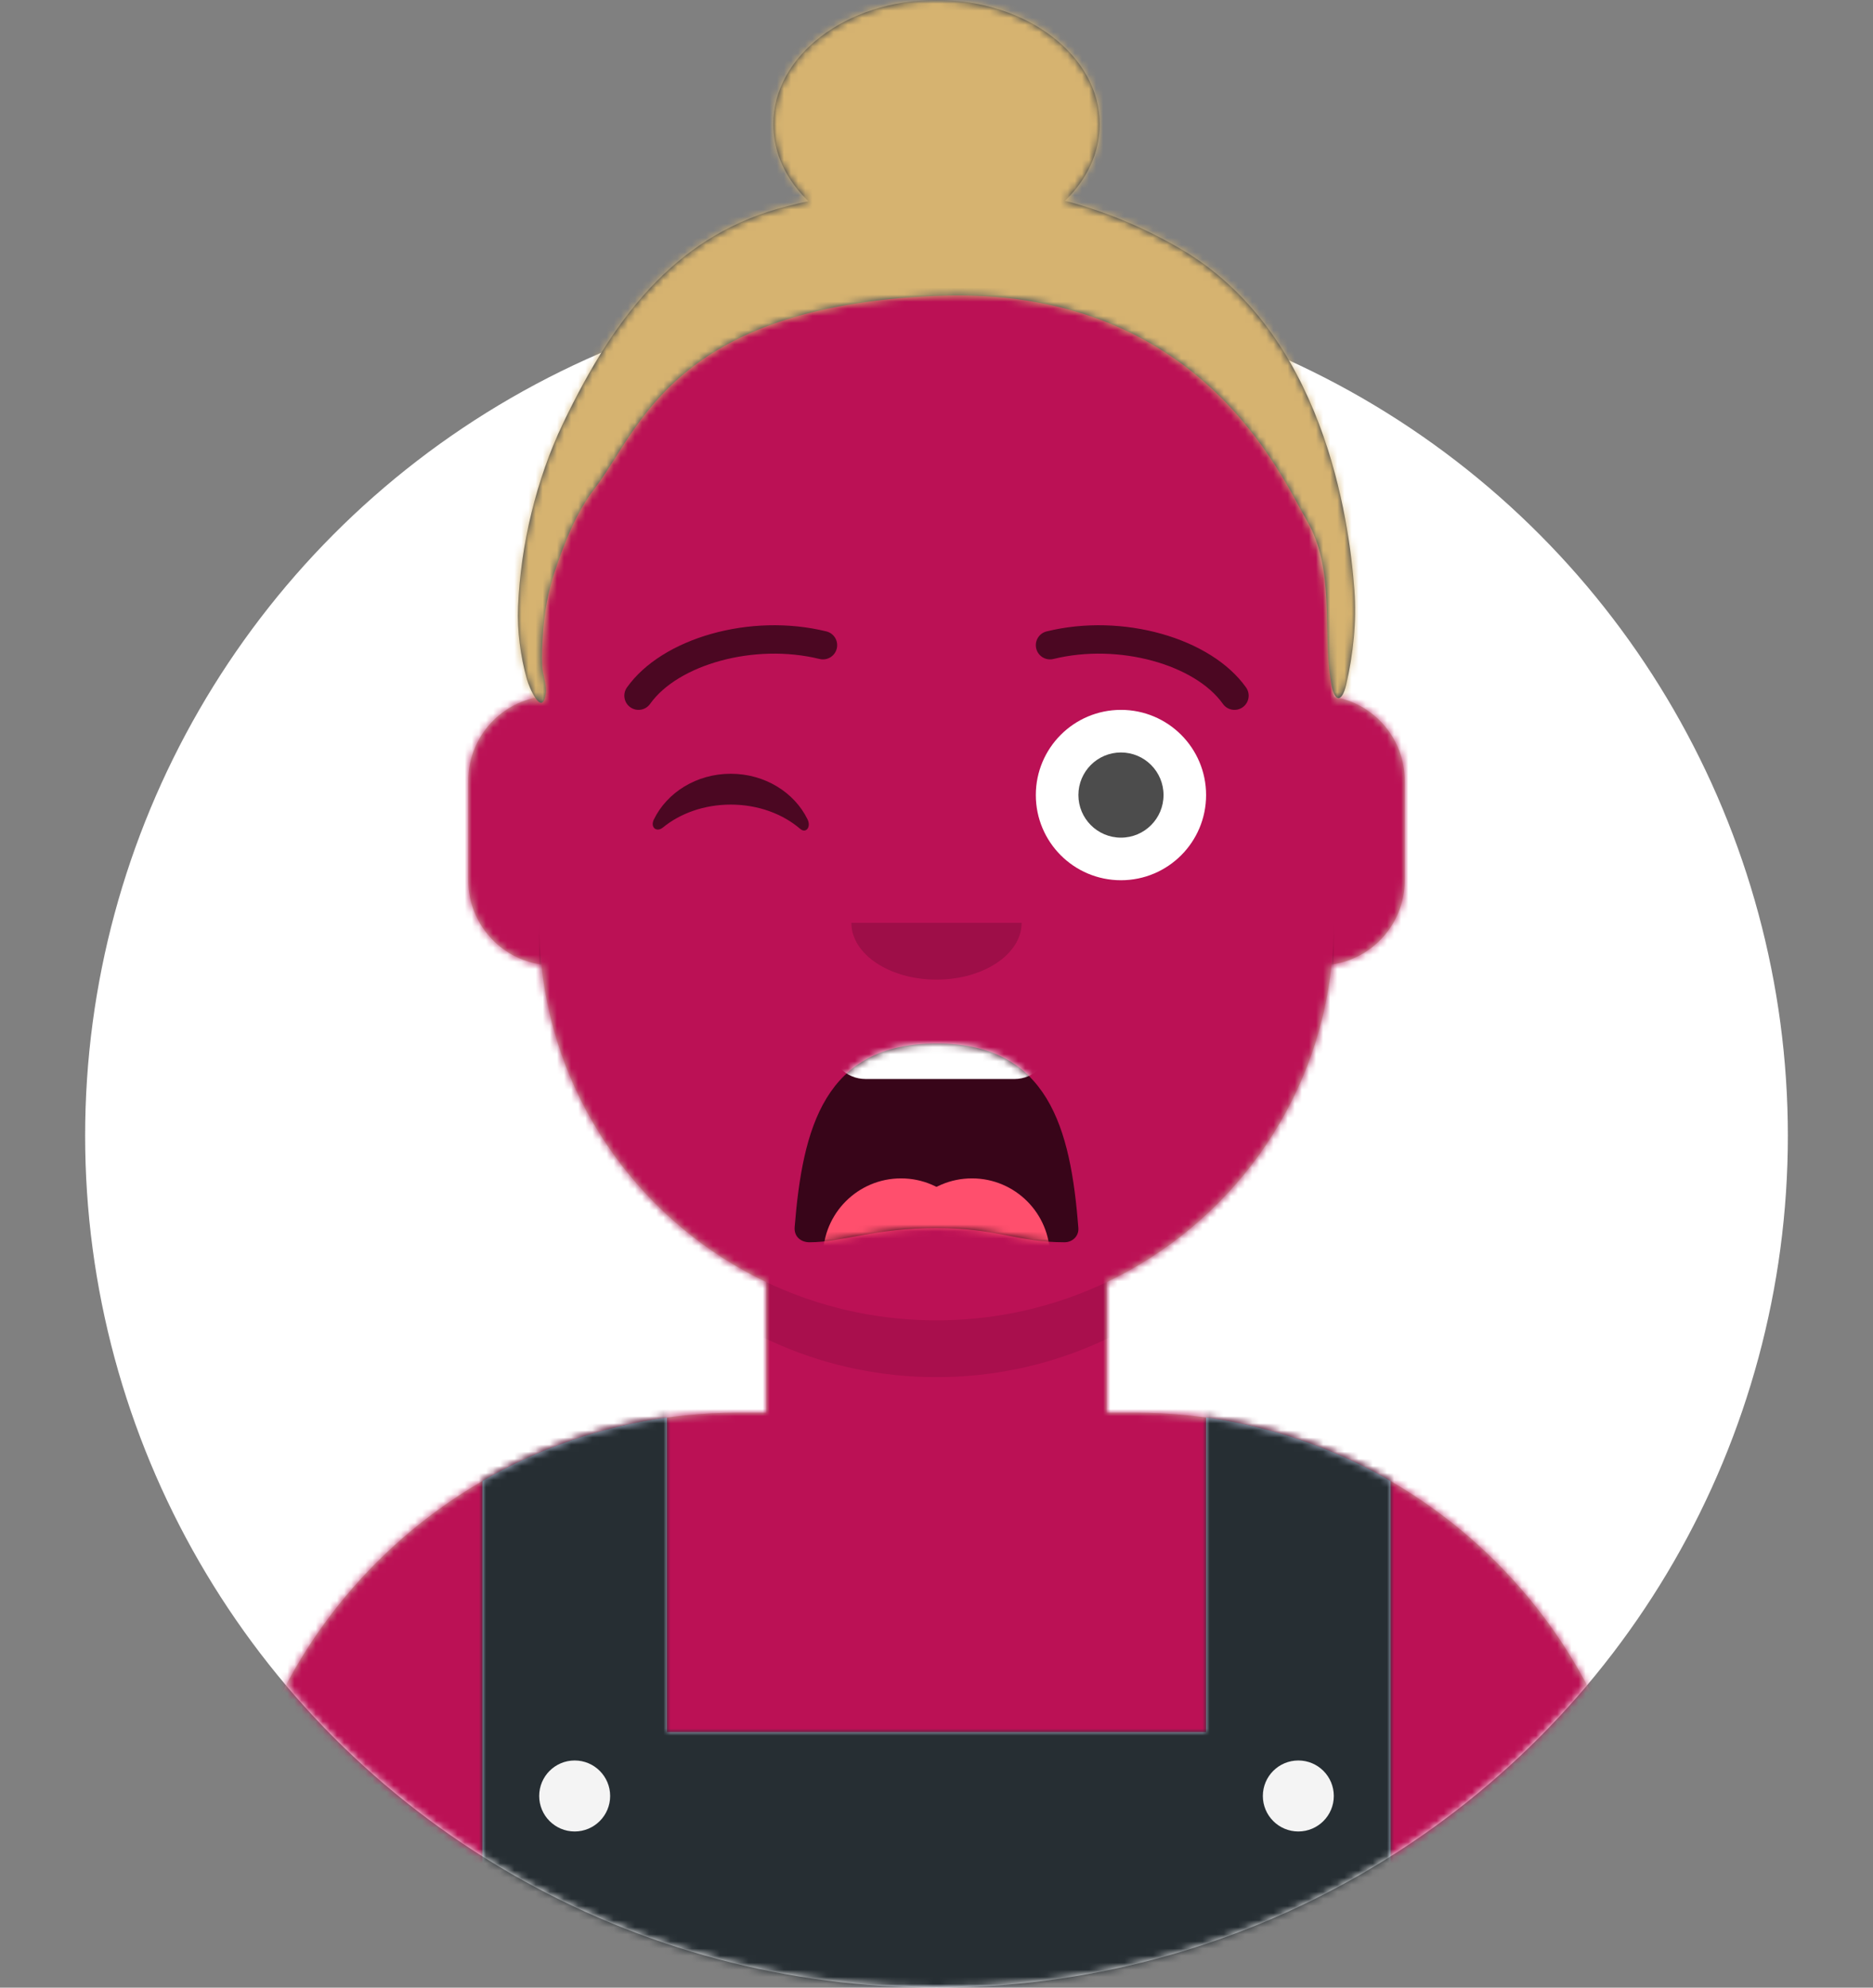 <svg xmlns="http://www.w3.org/2000/svg" xmlns:xlink="http://www.w3.org/1999/xlink" width="264px" height="280px" viewBox="0 0 264 280" version="1.1">
    <rect x="0" y="0" width="264" height="280" fill="#808080" stroke="none"/>
    <title id="circle_Title">Avataaar/Circle</title>
    <desc>Created with python_avatars</desc>
    <defs>
        <circle id="circle_path-1" cx="120" cy="120" r="120" />
        <path d="M-3.19744231e-14,160 L-3.19744231e-14,-1.42108547e-14 L264,-1.42108547e-14 L264,160 L252,160 C252,226.274 198.274,280 132,280 C65.726,280 12,226.274 12,160 L12,160 L-3.19744231e-14,160 Z" id="circle_path-3" />
        <path d="M100,0 C130.928,-5.68137151e-15 156,25.072 156,56 L156.001,62.166 C161.676,63.119 166,68.054 166,74 L166,88 C166,94.052 161.519,99.058 155.694,99.881 C153.628,119.686 141.238,136.422 124.001,144.61 L124,163 L128,163 C167.765,163 200,195.235 200,235 L200,244 L0,244 L0,235 C-4.86974701e-15,195.235 32.235,163 72,163 L76,163 L76,144.611 C58.763,136.422 46.372,119.687 44.305,99.881 C38.481,99.058 34,94.052 34,88 L34,74 C34,68.054 38.325,63.118 44,62.166 L44,56 C44,25.072 69.072,5.68137151e-15 100,0 Z" id="circle_path-5" />
        <path d="M83,36.348 C83,52.629 105.162,65.828 132.5,65.828 C159.838,65.828 182,52.629 182,36.348 C182,34.985 181.845,33.645 181.544,32.331 C210.784,41.488 232,68.792 232,101.052 L232,110 L32,110 L32,101.052 C32,68.397 53.739,40.82 83.534,32.002 C83.182,33.421 83,34.871 83,36.348 Z" id="circle_path-7" />
        <rect id="circle_path-9" x="0" y="0" width="264" height="280" />
        <path d="M74,0 C114.869,0 148,33.131 148,74 L148,84.148 L148,197.608 C135.525,187.237 119.491,181 102,181 L102,181 L98,181 L98,162.611 C115.531,154.283 128.048,137.115 129.791,116.867 C135.569,116.002 140,111.019 140,105 L140,105 L140,92 C140,87.354 137.359,83.324 133.497,81.33 C132.724,81.05 131.952,80.748 131.181,80.426 C130.795,80.32 130.401,80.233 130,80.166 L130,80.166 L130,79.917 C117.224,74.234 104.878,63.071 96.11,47.885 C93.175,42.801 90.831,37.595 89.066,32.397 C80.431,42.941 67.745,53.602 52.342,62.495 C42.778,68.017 33.147,72.291 24,75.266 L24,137.247 C29.602,148.318 38.773,157.278 50,162.611 L50,162.611 L50,181 L46,181 C38.327,181 30.935,182.2 24,184.423 L24,230 C24,244.106 13.569,255.776 0,257.716 L0,74 C0,33.131 33.131,0 74,0 Z" id="circle_path-11" />
    </defs>
    <g id="circle_Avataaar/Circle" stroke="none" stroke-width="1" fill="none" fill-rule="evenodd">
        <g id="circle_Circle" transform="translate(12, 40)">
            <mask id="circle_mask-2" fill="white">
                <use xlink:href="#circle_path-1" />
            </mask>
            <use id="circle_Background-Color" fill="#FFFFFF" xlink:href="#circle_path-1" />
            <g id="circle_Fabric-Color" mask="url(#circle_mask-2)" fill="">
                <rect id="circle_🖍Color" x="0" y="0" width="240" height="240" />
            </g>
        </g>
        <mask id="circle_mask-4" fill="white">
            <use xlink:href="#circle_path-3" />
        </mask>
        <g id="circle_Mask" />
        <g id="circle_Avataaar" mask="url(#circle_mask-4)">
            <g id="circle_Body" transform="translate(32, 36)">
                <mask id="circle_mask-6" fill="white">
                    <use xlink:href="#circle_path-5" />
                </mask>
                <use fill="#D0C6AC" xlink:href="#circle_path-5" />
                <g id="circle_Skin-Color" mask="url(#circle_mask-6)" fill="#bb1155">
                    <g transform="translate(-32, 0)" id="circle_Color">
                        <rect x="0" y="0" width="264" height="244" />
                    </g>
                </g>
                <path d="M44,94 C44,124.928 69.072,150 100,150 C130.928,150 156,124.928 156,94 L156,94 L156,102 C156,132.928 130.928,158 100,158 C69.072,158 44,132.928 44,102 Z" id="circle_Neck-Shadow" fill-opacity="0.1" fill="#000000" mask="url(#circle_mask-6)" />
            </g>
            <g id="circle_Clothing" transform="translate(0, 170)">
                
            <defs>
        <path d="M196,38.632 L196,110 L68,110 L68,38.632 C75.85,34.091 84.636,30.99 93.999,29.688 L93.999,73.999 L170,73.999 L170.001,29.688 C179.364,30.99 188.15,34.091 196,38.632 Z" id="overall_path-1" />
    </defs>
    <g id="overall_Clothing/Overall" stroke="none" stroke-width="1" fill="none" fill-rule="evenodd">
        <mask id="overall_mask-2" fill="white">
            <use xlink:href="#overall_path-1" />
        </mask>
        <use id="overall_Overall" fill="#B7C1DB" xlink:href="#overall_path-1" />
        <g id="overall_Fabric-Color" mask="url(#overall_mask-2)" fill="#262E33">
            <rect id="overall_🖍Color" x="0" y="0" width="264" height="110" />
        </g>
        <circle id="overall_Button" fill="#F4F4F4" cx="81" cy="83" r="5" />
        <circle id="overall_Button" fill="#F4F4F4" cx="183" cy="83" r="5" />
    </g>
</g>
            <g id="circle_Face" transform="translate(76, 82)" fill="#000000">
                <g id="circle_Mouth" transform="translate(2, 52)">    
                    
                <defs>
        <path d="M34.008,15.136 C35.128,29.124 38.235,40.993 53.996,41 C69.758,41.007 72.917,29.057 73.994,15.006 C74.081,13.876 73.174,13 72.037,13 C65.351,13 62.67,14.994 53.989,15 C45.309,15.006 40.757,13 36.092,13 C34.949,13 33.896,13.737 34.008,15.136 Z" id="scream_open_path-1" />
    </defs>
    <g id="scream_open_Mouth/Scream-Open" stroke="none" stroke-width="1" fill="none" fill-rule="evenodd">
        <mask id="scream_open_mask-2" fill="white">
            <use xlink:href="#scream_open_path-1" transform="translate(54, 27) scale(1, -1) translate(-54, -27)" />
        </mask>
        <use id="scream_open_Mouth" fill-opacity="0.7" fill="#000000" transform="translate(54, 27) scale(1, -1) translate(-54, -27)" xlink:href="#scream_open_path-1" />
        <path d="M44,2 L65,2 C67.761,2 70,4.239 70,7 L70,13 C70,15.761 67.761,18 65,18 L44,18 C41.239,18 39,15.761 39,13 L39,7 C39,4.239 41.239,2 44,2 Z" id="scream_open_Teeth" fill="#FFFFFF" mask="url(#scream_open_mask-2)" />
        <g id="scream_open_Tongue" mask="url(#scream_open_mask-2)" fill="#FF4F6D">
            <g transform="translate(38, 32)" id="scream_open_Say-ahhhh">
                <circle cx="11" cy="11" r="11" />
                <circle cx="21" cy="11" r="11" />
            </g>
        </g>
    </g>
</g>
                <g id="circle_Nose" transform="translate(28, 40)" fill-opacity="0.16">
                    
                <g id="default_Nose/Default" stroke="none" stroke-width="1" fill="none" fill-rule="evenodd" fill-opacity="0.16">
        <path d="M16,8 C16,12.418 21.373,16 28,16 L28,16 C34.627,16 40,12.418 40,8" id="default_Nose" fill="#000000" />
    </g>
</g>
                <g id="circle_Eyes" transform="translate(0, 8)">
                    
                <g id="wink_wacky_Eyes/Wink-Wacky-😜" stroke="none" stroke-width="1" fill="none" fill-rule="evenodd">
        <circle id="wink_wacky_Cornea?-I-don't-know" fill="#FFFFFF" cx="82" cy="22" r="12" />
        <circle id="wink_wacky_Eye" fill-opacity="0.7" fill="#000000" cx="82" cy="22" r="6" />
        <path d="M16.16,25.447 C18.007,21.649 22.164,19 26.998,19 C31.814,19 35.959,21.63 37.815,25.407 C38.367,26.529 37.582,27.447 36.791,26.767 C34.34,24.66 30.859,23.344 26.998,23.344 C23.257,23.344 19.874,24.579 17.438,26.572 C16.547,27.3 15.62,26.558 16.16,25.447 Z" id="wink_wacky_Winky-Doodle" fill-opacity="0.6" fill="#000000" />
    </g>
</g>
                <g id="circle_Eyebrow" fill-opacity="0.6">
                    
                <g id="default_Eyebrow/Outline/Default" stroke="none" stroke-width="1" fill="none" fill-rule="evenodd" fill-opacity="0.6">
        <g id="default_I-Browse" transform="translate(12, 6)" fill="#000000" fill-rule="nonzero">
            <path d="M3.63,11.159 C7.545,5.65 18.278,2.561 27.523,4.831 C28.596,5.095 29.679,4.439 29.942,3.366 C30.206,2.293 29.55,1.21 28.477,0.947 C17.74,-1.69 5.312,1.887 0.37,8.841 C-0.27,9.742 -0.059,10.99 0.841,11.63 C1.742,12.27 2.99,12.059 3.63,11.159 Z" id="default_Eyebrow" />
            <path d="M61.63,11.159 C65.545,5.65 76.278,2.561 85.523,4.831 C86.596,5.095 87.679,4.439 87.942,3.366 C88.206,2.293 87.55,1.21 86.477,0.947 C75.74,-1.69 63.312,1.887 58.37,8.841 C57.73,9.742 57.941,10.99 58.841,11.63 C59.742,12.27 60.99,12.059 61.63,11.159 Z" id="default_Eyebrow" transform="translate(73, 6.039) scale(-1, 1) translate(-73, -6.039) " />
        </g>
    </g>
</g>
            </g>
            <g id="circle_Top">
                
            <defs>
        <path d="M133,0 C145.703,0 156,7.835 156,17.5 C156,21.567 154.176,25.311 151.117,28.282 C156.438,29.687 161.866,31.852 167.309,35.006 C187.497,46.706 191.184,73.111 191.902,83.159 C192.219,87.61 191.748,92.108 190.751,96.438 C190.164,98.987 189.091,99.05 188.619,96.201 C187.378,88.707 189.248,80.215 185.183,73.301 C181.749,67.461 170.235,40.136 133,41.671 C95.765,43.206 91.188,60.521 84.787,68.848 C82.201,72.213 80.512,76.537 79.185,80.525 C78.256,83.315 77.734,86.187 77.534,89.115 C77.427,90.681 77.344,92.269 77.422,93.838 C77.48,95.033 78.089,96.584 77.922,97.709 C77.423,101.087 75.605,96.906 75.268,95.7 C74.348,92.415 73.888,88.893 74.023,85.481 C74.366,76.791 76.596,67.503 80.357,59.648 C88.017,43.651 96.945,32.838 112.037,29.03 C112.986,28.791 113.954,28.559 114.94,28.337 C111.846,25.357 110,21.593 110,17.5 C110,7.835 120.297,0 133,0 Z" id="bun_path-1" />
    </defs>
    <g id="bun_Top/Long-Hair/Bun" stroke="none" stroke-width="1" fill="none" fill-rule="evenodd" transform="translate(-1, 0)">
        <g id="bun_Facial-Hair" transform="translate(49, 72)" />
        <mask id="bun_mask-2" fill="white">
            <use xlink:href="#bun_path-1" />
        </mask>
        <use id="bun_Short-Hair" fill="#28354B" xlink:href="#bun_path-1" />
        <g id="bun_Hair-Color" mask="url(#bun_mask-2)" fill="#D6B370">
            <g transform="translate(1, 0)" id="bun_Color">
                <rect x="0" y="0" width="264" height="280" />
            </g>
        </g>
        <g id="bun_Accessory" transform="translate(62, 85)">
        </g>
    </g>
</g>
        </g>
    </g>
</svg>
